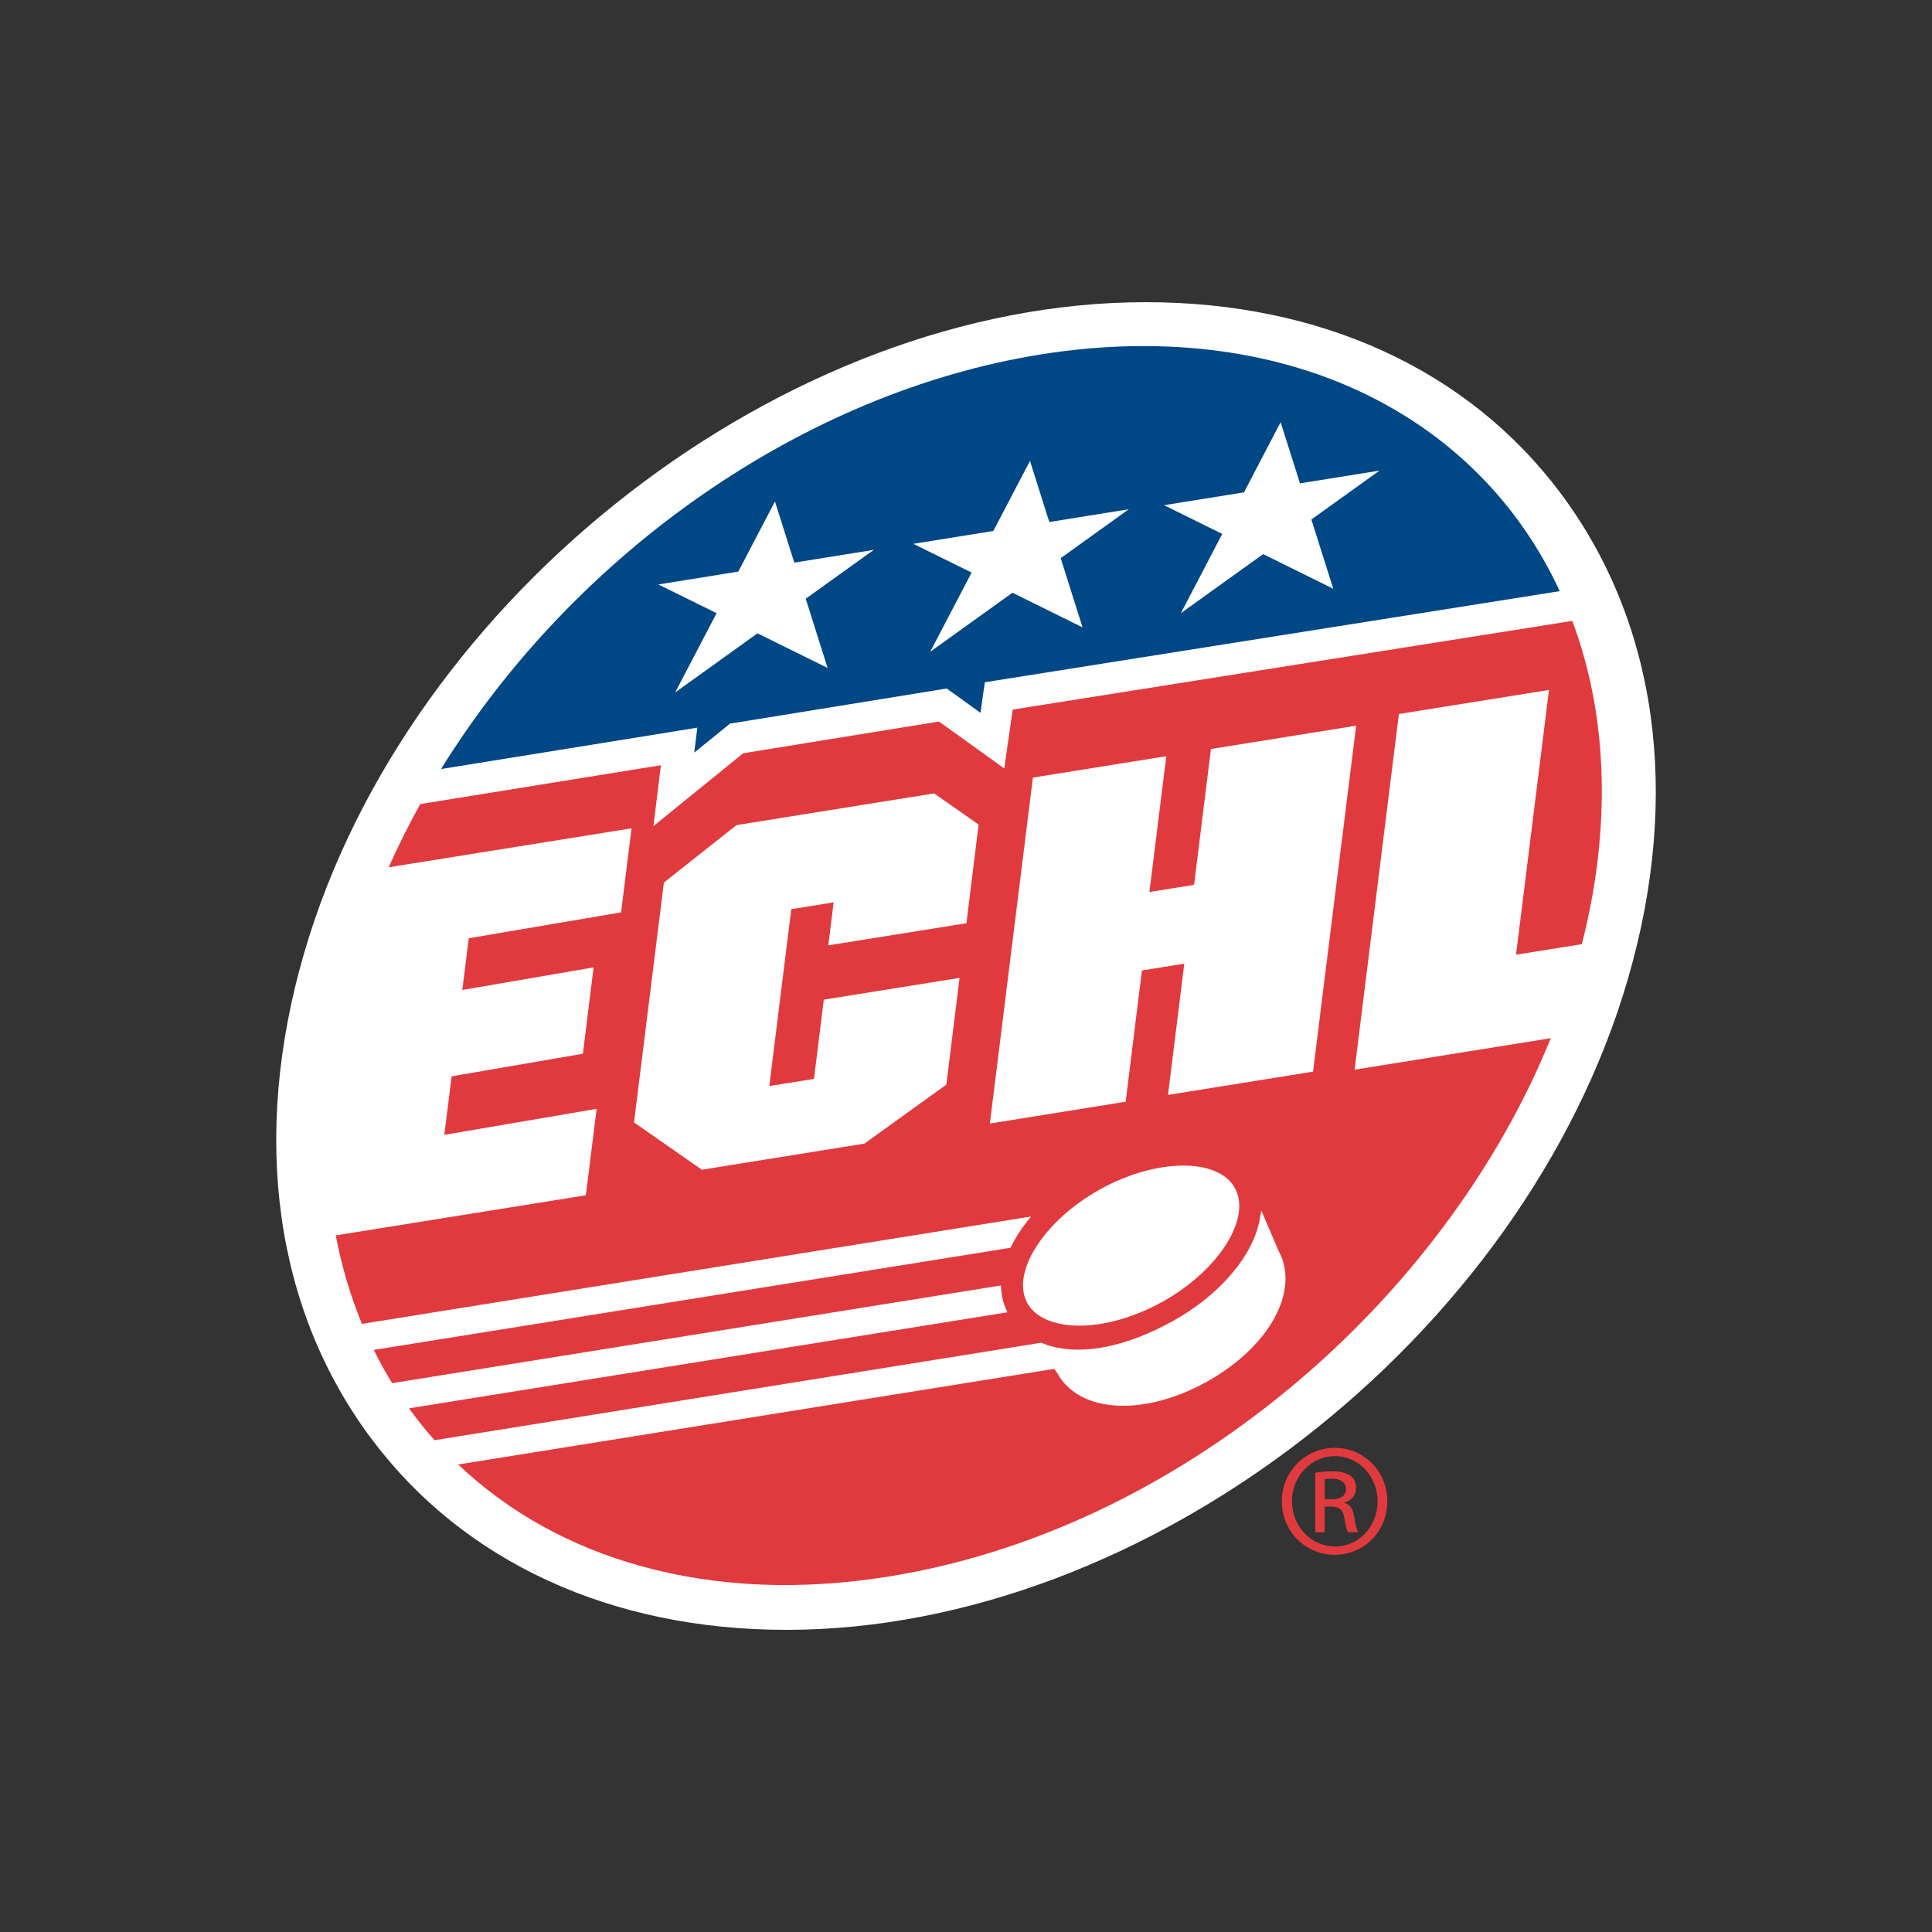 <?xml version="1.0" encoding="UTF-8"?>
<svg id="Layer_1" data-name="Layer 1" xmlns="http://www.w3.org/2000/svg" viewBox="0 0 575.99 575.99">
  <rect x="0" y="0" width="575.99" height="575.99" fill="#333333" stroke="none"/>
  <defs>
    <style>
      .cls-1 {
        fill: #004785;
      }

      .cls-2 {
        fill: #fff;
      }

      .cls-3 {
        fill: #e03a3e;
      }
    </style>
  </defs>
  <path class="cls-3" d="M397.98,431.65c8.7,0,15.62,7.07,15.63,15.91,0,8.98-6.93,15.98-15.7,15.98-8.7,0-15.76-7-15.76-15.98,0-8.84,7.07-15.91,15.77-15.91h.07ZM397.91,434.12c-7,0-12.73,6.01-12.73,13.43,0,7.56,5.73,13.5,12.8,13.5,7.07.07,12.73-5.94,12.73-13.43s-5.66-13.51-12.73-13.5h-.07ZM394.94,456.82h-2.83v-17.75c1.48-.21,2.9-.43,5.02-.43,2.69,0,4.45.57,5.52,1.34,1.06.78,1.62,1.98,1.62,3.68,0,2.33-1.56,3.75-3.47,4.31v.14c1.56.28,2.62,1.7,2.97,4.31.42,2.76.85,3.82,1.13,4.38h-2.97c-.43-.57-.85-2.19-1.2-4.52-.42-2.27-1.55-3.11-3.82-3.11h-1.98s0,7.64,0,7.64ZM394.94,446.99h2.05c2.33,0,4.31-.85,4.31-3.04,0-1.56-1.13-3.11-4.31-3.11-.92,0-1.55.07-2.05.14v6.01Z"/>
  <g>
    <path class="cls-2" d="M465.11,146.83c-27.5-36.59-71.38-56.74-123.56-56.74-107.32,0-219.89,87.14-250.94,194.25-15.89,54.83-8.69,106.27,20.29,144.83,27.49,36.59,71.37,56.74,123.56,56.74,107.32,0,219.88-87.14,250.93-194.25,15.89-54.82,8.69-106.25-20.28-144.82Z"/>
    <g>
      <path class="cls-1" d="M217.46,215.86l.15-.12.19-.03,1.05-.17,61.51-9.97,1.62-.26.28-.05.23.18,1.34.96,8.48,6.11.81-5.68.42-2.91.07-.51.51-.08,2.9-.47,167.98-26.62c-12.11-26.19-32.44-46.67-58.93-59.23-27.55-13.06-60.73-16.97-95.93-11.32-70.06,11.25-138.36,58.56-178.65,123.58l70.23-11.33,5.25-.85.93-.15-.12.93-.65,5.27-.16,1.25c2.9-2.36,9.67-7.85,9.67-7.85l.82-.67Z"/>
      <path class="cls-3" d="M115.91,258.56l71.45-11.46.92-.16-.11.93-2.94,23.62-.06.51-.51.09-44.91,7.64-1.92,15.41,38.21-6.57.93-.16-.12.94-3.01,24.29-.06.51-.51.09-38.63,6.65-2.17,17.44,44.48-7.59.93-.15-.12.93-3.03,24.3-.07.52-.51.09-74.04,11.88c1.74,9.17,4.36,18.04,7.8,26.38l197.68-31.72,1.8-.28-1.13,1.42c-1.92,2.39-3.54,4.93-4.82,7.57l-.17.32-.35.06-189.48,30.4c1.65,3.35,3.48,6.68,5.47,9.9l180.74-29,.78-.12.04.79c.09,2.19.6,4.33,1.52,6.38l.37.83-.9.14-177.52,28.49c2.38,3.29,4.93,6.49,7.61,9.5l180.67-29.03.19-.03.19.07c.94.39,1.75.67,2.55.9,9.86,2.82,22.84.17,36.55-7.46,14.1-7.83,24.04-19.57,25.93-30.62l.4-2.35.93,2.19,4.2,9.82-.03-.06c6.6,11.89-2.59,28.72-21.36,39.15-18.78,10.43-37.93,9.34-44.5-2.48l-.94-1.37-177.73,28.51c15.05,14.27,33.45,24.5,54.74,30.36,22.59,6.23,47.33,7.25,73.55,3.05,41.92-6.73,83.22-26.1,119.42-56,34.71-28.67,62.36-65.75,78.03-104.51l-57.57,9.25-.92.15.12-.93,13.02-104.6.07-.51.52-.09,43.3-6.94.92-.15-.11.93-9.71,78.01,19.62-3.15c2.09-8.26,3.65-16.38,4.61-24.11,3.21-26.13.69-50.43-7.46-72.26l-166.83,26.44-1.42,9.9-.94,6.51-.16,1.15-.94-.68-5.33-3.84-13.19-9.48-58.36,9.46-17.73,14.38-7.67,6.24-1.36,1.09.21-1.72,1.2-9.83.81-6.59-71.75,11.58c-3.43,6.18-6.57,12.5-9.39,18.81Z"/>
      <path class="cls-2" d="M306.31,388.54c1.87,3.37,5.4,4.97,8.04,5.72,8.61,2.47,20.94.11,32.2-6.15,16.74-9.31,26.63-24.85,21.6-33.93-5.05-9.08-23.48-8.88-40.24.43-16.75,9.33-26.64,24.87-21.6,33.93Z"/>
      <polygon class="cls-2" points="291.76 245.82 278.48 236.54 219.57 245.99 197.92 263.12 189.02 334.63 209.24 348.73 257.7 340.95 282.13 323.37 286.08 291.54 245.6 298.03 242.74 321.12 242.67 321.65 242.16 321.73 230.28 323.64 229.36 323.79 229.47 322.86 235.84 271.57 235.91 271.05 236.43 270.97 247.61 269.17 248.54 269.02 248.42 269.95 246.94 281.84 288.12 275.24 291.76 245.82"/>
      <polygon class="cls-2" points="295.11 334.96 335.59 328.46 340.38 289.84 340.45 289.32 340.97 289.24 352.15 287.45 353.07 287.3 352.96 288.23 348.21 326.43 391.46 319.49 404.31 216.35 361.02 223.3 356.06 263.27 356 263.79 355.48 263.88 343.59 265.79 342.67 265.94 342.79 265.01 347.71 225.45 307.94 231.82 295.11 334.96"/>
      <g>
        <polygon class="cls-2" points="236.81 167.73 231.04 149.5 220.11 170.41 196.29 174.25 213.64 182.8 201.29 206.44 225.83 188.82 246.74 199.14 240.21 178.5 260.51 163.93 236.81 167.73"/>
        <polygon class="cls-2" points="390.96 154.88 411.26 140.31 387.57 144.1 381.79 125.87 370.87 146.79 347.03 150.61 364.39 159.18 352.05 182.81 376.58 165.2 397.49 175.53 390.96 154.88"/>
        <polygon class="cls-2" points="312.83 155.63 307.07 137.41 296.14 158.3 272.3 162.13 289.67 170.7 277.31 194.33 301.85 176.71 322.74 187.04 316.23 166.4 336.53 151.82 312.83 155.63"/>
      </g>
    </g>
  </g>
</svg>